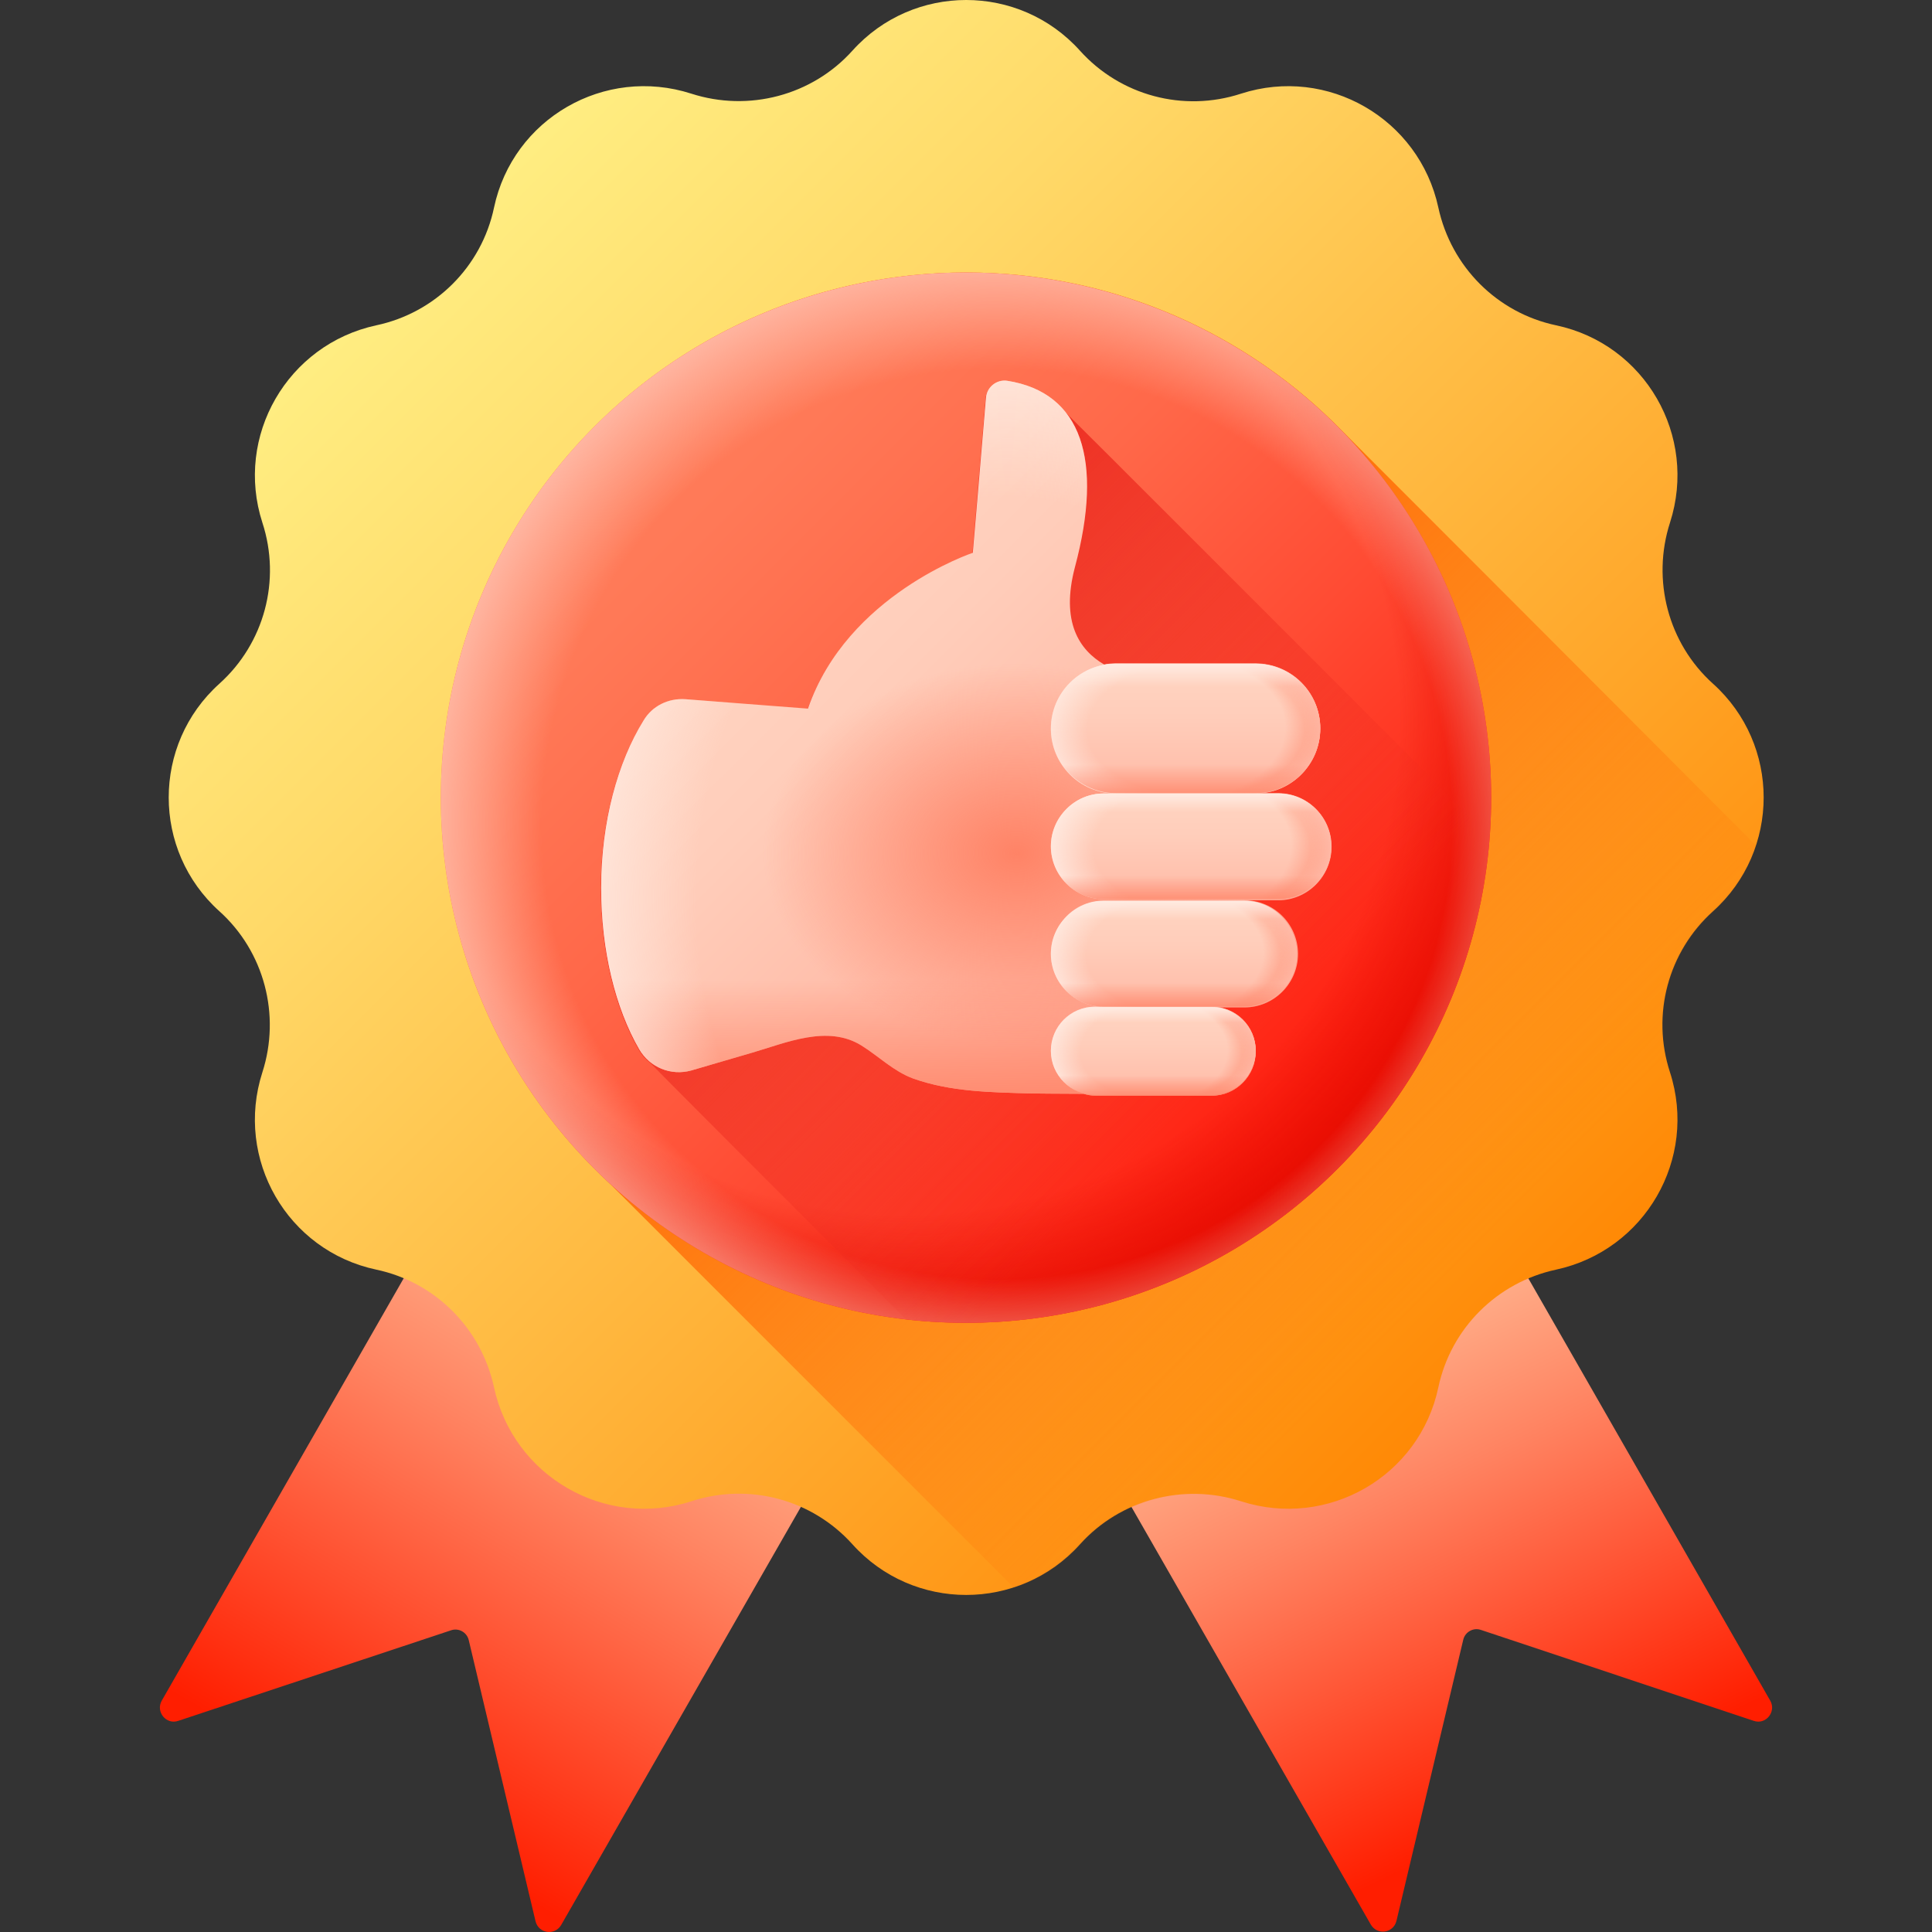 <svg xmlns="http://www.w3.org/2000/svg" xmlns:xlink="http://www.w3.org/1999/xlink" id="Capa_1" height="512" viewBox="0 0 512.089 512.089" width="512"><rect x="0" y="0" width="512.089" height="512.089" fill="#333333" stroke="none"/><linearGradient id="lg1"><stop offset="0" stop-color="#ffb18c"></stop><stop offset=".325" stop-color="#ff8462"></stop><stop offset="1" stop-color="#ff1e00"></stop></linearGradient><linearGradient id="SVGID_1_" gradientTransform="matrix(1 0 0 -1 0 512)" gradientUnits="userSpaceOnUse" x1="172.756" x2="96.264" xlink:href="#lg1" y1="164.73" y2="33.752"></linearGradient><linearGradient id="SVGID_2_" gradientTransform="matrix(1 0 0 -1 0 512)" gradientUnits="userSpaceOnUse" x1="350.116" x2="408.27" xlink:href="#lg1" y1="154.695" y2="33.671"></linearGradient><linearGradient id="SVGID_3_" gradientTransform="matrix(1 0 0 -1 0 512)" gradientUnits="userSpaceOnUse" x1="112.039" x2="404.781" y1="444.681" y2="151.939"><stop offset="0" stop-color="#ffed81"></stop><stop offset=".235" stop-color="#ffd968"></stop><stop offset=".73" stop-color="#ffa629"></stop><stop offset="1" stop-color="#ff8804"></stop></linearGradient><linearGradient id="SVGID_4_" gradientTransform="matrix(1 0 0 -1 0 512)" gradientUnits="userSpaceOnUse" x1="249.304" x2="383.217" y1="307.416" y2="173.502"><stop offset="0" stop-color="#ff6b06"></stop><stop offset="1" stop-color="#ff6b06" stop-opacity="0"></stop></linearGradient><linearGradient id="SVGID_5_" gradientTransform="matrix(1 0 0 -1 0 512)" gradientUnits="userSpaceOnUse" x1="153.62" x2="363.917" y1="402.999" y2="192.702"><stop offset="0" stop-color="#ff7f5c"></stop><stop offset=".153" stop-color="#ff7957"></stop><stop offset=".36" stop-color="#ff6849"></stop><stop offset=".597" stop-color="#ff4b33"></stop><stop offset=".855" stop-color="#ff2414"></stop><stop offset=".996" stop-color="#ff0c00"></stop></linearGradient><radialGradient id="SVGID_6_" cx="239.933" cy="321.008" gradientTransform="matrix(1 0 0 -1 0 512)" gradientUnits="userSpaceOnUse" r="168.532"><stop offset=".777" stop-color="#e00a00" stop-opacity="0"></stop><stop offset="1" stop-color="#e00a00"></stop></radialGradient><radialGradient id="SVGID_7_" cx="264.193" cy="293.629" gradientTransform="matrix(1 0 0 -1 0 512)" gradientUnits="userSpaceOnUse" r="150.655"><stop offset=".801" stop-color="#ffb7a3" stop-opacity="0"></stop><stop offset="1" stop-color="#ffb7a3"></stop></radialGradient><linearGradient id="SVGID_8_" gradientTransform="matrix(1 0 0 -1 0 512)" gradientUnits="userSpaceOnUse" x1="194.782" x2="320.366" y1="349.032" y2="223.448"><stop offset="0" stop-color="#eb281e"></stop><stop offset="1" stop-color="#eb281e" stop-opacity="0"></stop></linearGradient><linearGradient id="lg2"><stop offset="0" stop-color="#ffd5c2"></stop><stop offset=".269" stop-color="#ffcdba"></stop><stop offset=".688" stop-color="#ffb8a4"></stop><stop offset="1" stop-color="#ffa48f"></stop></linearGradient><linearGradient id="SVGID_9_" gradientTransform="matrix(1 0 0 -1 0 512)" gradientUnits="userSpaceOnUse" x1="193.223" x2="308.926" xlink:href="#lg2" y1="350.846" y2="235.143"></linearGradient><linearGradient id="lg3"><stop offset="0" stop-color="#ff8366"></stop><stop offset="1" stop-color="#ff8366" stop-opacity="0"></stop></linearGradient><linearGradient id="SVGID_10_" gradientTransform="matrix(1 0 0 -1 0 512)" gradientUnits="userSpaceOnUse" x1="256.144" x2="256.144" xlink:href="#lg3" y1="213.439" y2="252.368"></linearGradient><linearGradient id="lg4"><stop offset=".688" stop-color="#ffece3" stop-opacity="0"></stop><stop offset="1" stop-color="#ffece3"></stop></linearGradient><radialGradient id="SVGID_11_" cx="266.917" cy="305.272" gradientTransform="matrix(1 0 0 -1.296 0 634.139)" gradientUnits="userSpaceOnUse" r="119.766" xlink:href="#lg4"></radialGradient><radialGradient id="SVGID_12_" cx="-102.46" cy="-153.594" gradientTransform="matrix(1.211 0 0 -.906 393.572 87.008)" gradientUnits="userSpaceOnUse" r="55.504"><stop offset="0" stop-color="#ff8366"></stop><stop offset="1" stop-color="#ff8366" stop-opacity="0"></stop></radialGradient><linearGradient id="SVGID_13_" gradientTransform="matrix(1 0 0 -1 0 512)" gradientUnits="userSpaceOnUse" x1="314.244" x2="314.244" xlink:href="#lg2" y1="336.328" y2="282.552"></linearGradient><linearGradient id="lg5"><stop offset=".706" stop-color="#ff8366" stop-opacity="0"></stop><stop offset=".99" stop-color="#ff8366" stop-opacity=".966"></stop><stop offset="1" stop-color="#ff8366"></stop></linearGradient><radialGradient id="SVGID_14_" cx="307.52" cy="229.141" gradientTransform="matrix(1 0 0 -.609 0 332.441)" gradientUnits="userSpaceOnUse" r="46.875" xlink:href="#lg5"></radialGradient><radialGradient id="SVGID_15_" cx="317.008" cy="228.538" gradientTransform="matrix(1 0 0 -.609 0 332.676)" gradientUnits="userSpaceOnUse" r="41.896" xlink:href="#lg4"></radialGradient><linearGradient id="SVGID_16_" gradientUnits="userSpaceOnUse" x1="314.244" x2="314.244" xlink:href="#lg3" y1="212.804" y2="202.636"></linearGradient><linearGradient id="lg6"><stop offset="0" stop-color="#ffece3"></stop><stop offset="1" stop-color="#ffece3" stop-opacity="0"></stop></linearGradient><linearGradient id="SVGID_17_" gradientTransform="matrix(1 0 0 -1 0 512)" gradientUnits="userSpaceOnUse" x1="314.244" x2="314.244" xlink:href="#lg6" y1="336.328" y2="330.125"></linearGradient><linearGradient id="SVGID_18_" gradientTransform="matrix(1 0 0 -1 0 512)" gradientUnits="userSpaceOnUse" x1="315.695" x2="315.695" xlink:href="#lg2" y1="301.881" y2="258.026"></linearGradient><radialGradient id="SVGID_19_" cx="308.715" cy="197.876" gradientTransform="matrix(1 0 0 -.609 0 344.668)" gradientUnits="userSpaceOnUse" r="47.433" xlink:href="#lg5"></radialGradient><radialGradient id="SVGID_20_" cx="318.594" cy="197.385" gradientTransform="matrix(1 0 0 -.609 0 344.86)" gradientUnits="userSpaceOnUse" r="41.851" xlink:href="#lg4"></radialGradient><linearGradient id="SVGID_21_" gradientUnits="userSpaceOnUse" x1="315.694" x2="315.694" xlink:href="#lg3" y1="240.401" y2="232.109"></linearGradient><linearGradient id="SVGID_22_" gradientTransform="matrix(1 0 0 -1 0 512)" gradientUnits="userSpaceOnUse" x1="315.694" x2="315.694" xlink:href="#lg6" y1="301.881" y2="296.822"></linearGradient><linearGradient id="SVGID_23_" gradientTransform="matrix(1 0 0 -1 0 512)" gradientUnits="userSpaceOnUse" x1="305.694" x2="305.694" xlink:href="#lg2" y1="245.224" y2="208.789"></linearGradient><radialGradient id="SVGID_24_" cx="300.543" cy="143.599" gradientTransform="matrix(1 0 0 -.609 0 365.895)" gradientUnits="userSpaceOnUse" r="35.061" xlink:href="#lg5"></radialGradient><radialGradient id="SVGID_25_" cx="307.745" cy="143.191" gradientTransform="matrix(1 0 0 -.609 0 366.054)" gradientUnits="userSpaceOnUse" r="31.131" xlink:href="#lg4"></radialGradient><linearGradient id="SVGID_26_" gradientUnits="userSpaceOnUse" x1="305.694" x2="305.694" xlink:href="#lg3" y1="291.935" y2="285.046"></linearGradient><linearGradient id="SVGID_27_" gradientTransform="matrix(1 0 0 -1 0 512)" gradientUnits="userSpaceOnUse" x1="305.694" x2="305.694" xlink:href="#lg6" y1="245.224" y2="241.021"></linearGradient><linearGradient id="SVGID_28_" gradientTransform="matrix(1 0 0 -1 0 512)" gradientUnits="userSpaceOnUse" x1="311.145" x2="311.145" xlink:href="#lg2" y1="273.441" y2="229.586"></linearGradient><radialGradient id="SVGID_29_" cx="305.021" cy="169.436" gradientTransform="matrix(1 0 0 -.609 0 355.79)" gradientUnits="userSpaceOnUse" r="42.2" xlink:href="#lg5"></radialGradient><radialGradient id="SVGID_30_" cx="313.69" cy="168.945" gradientTransform="matrix(1 0 0 -.609 0 355.982)" gradientUnits="userSpaceOnUse" r="37.471" xlink:href="#lg4"></radialGradient><linearGradient id="SVGID_31_" gradientUnits="userSpaceOnUse" x1="311.144" x2="311.144" xlink:href="#lg3" y1="268.841" y2="260.548"></linearGradient><linearGradient id="SVGID_32_" gradientTransform="matrix(1 0 0 -1 0 512)" gradientUnits="userSpaceOnUse" x1="311.144" x2="311.144" xlink:href="#lg6" y1="273.441" y2="268.382"></linearGradient><g><g><path d="m235.444 359.025-86.7 151.2c-1.7 2.9-6 2.3-6.8-1l-17.7-74.5c-.5-2.1-2.7-3.3-4.7-2.6l-72.3 24c-3.2 1.1-6-2.4-4.4-5.3l88.1-153.8c1.2.9 2.3 2 3.3 3 6.5 6.5 11.1 14.8 13.1 24.1 4.9 23 25.2 38.4 47.4 38.4 4.9 0 10-.8 14.9-2.4s9.9-2.3 14.9-2.3c3.7 0 7.3.4 10.9 1.2z" fill="url(#SVGID_1_)"></path><path d="m276.744 359.025 86.6 151.1c1.7 2.9 6 2.3 6.8-1l17.7-74.5c.5-2.1 2.7-3.3 4.7-2.6l72.3 24.1c3.2 1.1 6-2.4 4.4-5.3l-88.1-153.8c-1.2.9-2.3 2-3.3 3-6.5 6.5-11.1 14.8-13.1 24.1-4.9 23-25.2 38.4-47.4 38.4-4.9 0-10-.8-14.9-2.4s-9.9-2.3-14.9-2.3c-3.6 0-7.3.4-10.8 1.2z" fill="url(#SVGID_2_)"></path><path d="m286.244 13.425c10.7 11.9 27.4 16.4 42.7 11.4 22.9-7.4 47.2 6.6 52.3 30.2 3.4 15.7 15.6 27.9 31.2 31.2 23.6 5 37.6 29.3 30.2 52.3-4.9 15.2-.5 32 11.4 42.7 17.9 16.1 17.9 44.2 0 60.3-11.9 10.7-16.4 27.4-11.4 42.7 7.4 22.9-6.6 47.2-30.2 52.3-15.7 3.4-27.9 15.6-31.2 31.2-5 23.6-29.3 37.6-52.3 30.2-15.2-4.9-32-.5-42.7 11.4-16.1 17.9-44.2 17.9-60.3 0-10.7-11.9-27.4-16.4-42.7-11.4-22.9 7.4-47.2-6.6-52.3-30.2-3.4-15.7-15.6-27.9-31.2-31.2-23.6-5-37.6-29.3-30.2-52.3 4.9-15.2.5-32-11.4-42.7-17.9-16.1-17.9-44.2 0-60.3 11.9-10.7 16.4-27.4 11.4-42.7-7.4-22.9 6.6-47.2 30.2-52.3 15.6-3.3 27.9-15.5 31.2-31.2 5-23.6 29.3-37.6 52.3-30.2 15.2 4.9 32 .5 42.7-11.4 16.1-17.9 44.2-17.9 60.3 0z" fill="url(#SVGID_3_)"></path><g><path d="m355.944 114.425c-25.3-26-60.7-42.2-99.8-42.2-76.9 0-139.2 62.3-139.2 139.2 0 39.2 16.2 74.5 42.2 99.8.5.5 58.1 58.1 109.6 109.6 6.5-2.1 12.7-5.9 17.6-11.4 7.8-8.7 18.9-13.4 30.2-13.4 4.2 0 8.4.6 12.5 2 4.2 1.4 8.4 2 12.5 2 18.6 0 35.6-12.9 39.7-32.2 1.7-7.8 5.6-14.8 11-20.2s12.4-9.3 20.2-11c19.3-4.1 32.2-21.1 32.2-39.7 0-4.1-.6-8.4-2-12.5-1.3-4.1-2-8.3-2-12.5 0-11.3 4.7-22.3 13.4-30.2 5.5-5 9.3-11.1 11.4-17.6-48-48.2-109-109.2-109.5-109.7z" fill="url(#SVGID_4_)"></path><g><circle cx="256.044" cy="211.425" fill="url(#SVGID_5_)" r="139.2"></circle><circle cx="256.044" cy="211.425" fill="url(#SVGID_6_)" r="139.2"></circle><circle cx="256.044" cy="211.425" fill="url(#SVGID_7_)" r="139.2"></circle></g></g><g><path d="m281.944 108.825c-3.5-4.1-8.5-6.7-15.1-7.7-2.8-.4-5.4 1.7-5.6 4.5l-3.5 41.1s-33.3 11.2-43.7 41.3l-32.5-2.5c-4.5-.3-8.8 1.8-11.1 5.7-6.8 11-11.2 26.8-11.2 44.3 0 16.7 3.8 31.9 10.1 42.8.8 1.4 1.9 2.6 3.2 3.6.3.4 33.3 33.5 67.7 67.9 5.2.6 10.5.9 15.9.9 73.4 0 133.5-56.8 138.8-128.9-40.5-40.6-112.4-112.5-113-113z" fill="url(#SVGID_8_)"></path><g><g><path d="m352.944 224.425c0-7.8-6.3-14.2-14.2-14.2h-6c9.5 0 17.2-7.7 17.2-17.2s-7.7-17.2-17.2-17.2h-37c-1.1 0-2.1.1-3.1.3-6.5-3.8-11.6-11.2-7.7-25.9 7.5-28.1 1.9-46.2-18-49.3-2.8-.4-5.4 1.7-5.6 4.5l-3.5 41.1s-33.3 11.1-43.7 41.3l-32.5-2.5c-4.5-.3-8.8 1.8-11.1 5.7-6.8 11-11.2 26.8-11.2 44.3 0 16.7 3.8 31.9 10.1 42.8 2.8 4.8 8.4 7.1 13.8 5.6 5.4-1.6 10.7-3.1 16.1-4.7 9-2.6 20-7.5 29-1.9 4.5 2.8 8.5 6.8 13.6 8.7 10 3.6 20.9 3.7 31.4 4 1.2 0 7.2.1 13.9.1 1 .3 2.1.5 3.2.5h30.7c6.5 0 11.7-5.3 11.7-11.7 0-6.5-5.3-11.7-11.7-11.7h8.7c7.8 0 14.2-6.3 14.2-14.2 0-7.8-6.3-14.2-14.2-14.2h9c7.7 0 14.1-6.3 14.1-14.2z" fill="url(#SVGID_9_)"></path><path d="m352.944 224.425c0-7.8-6.3-14.2-14.2-14.2h-6c9.5 0 17.2-7.7 17.2-17.2s-7.7-17.2-17.2-17.2h-37c-1.1 0-2.1.1-3.1.3-6.5-3.8-11.6-11.2-7.7-25.9 7.5-28.1 1.9-46.2-18-49.3-2.8-.4-5.4 1.7-5.6 4.5l-3.5 41.1s-33.3 11.1-43.7 41.3l-32.5-2.5c-4.5-.3-8.8 1.8-11.1 5.7-6.8 11-11.2 26.8-11.2 44.3 0 16.7 3.8 31.9 10.1 42.8 2.8 4.8 8.4 7.1 13.8 5.6 5.4-1.6 10.7-3.1 16.1-4.7 9-2.6 20-7.5 29-1.9 4.5 2.8 8.5 6.8 13.6 8.7 10 3.6 20.9 3.7 31.4 4 1.2 0 7.2.1 13.9.1 1 .3 2.1.5 3.2.5h30.7c6.5 0 11.7-5.3 11.7-11.7 0-6.5-5.3-11.7-11.7-11.7h8.7c7.8 0 14.2-6.3 14.2-14.2 0-7.8-6.3-14.2-14.2-14.2h9c7.7 0 14.1-6.3 14.1-14.2z" fill="url(#SVGID_10_)"></path><path d="m352.944 224.425c0-7.8-6.3-14.2-14.2-14.2h-6c9.5 0 17.2-7.7 17.2-17.2s-7.7-17.2-17.2-17.2h-37c-1.1 0-2.1.1-3.1.3-6.5-3.8-11.6-11.2-7.7-25.9 7.5-28.1 1.9-46.2-18-49.3-2.8-.4-5.4 1.7-5.6 4.5l-3.5 41.1s-33.3 11.1-43.7 41.3l-32.5-2.5c-4.5-.3-8.8 1.8-11.1 5.7-6.8 11-11.2 26.8-11.2 44.3 0 16.7 3.8 31.9 10.1 42.8 2.8 4.8 8.4 7.1 13.8 5.6 5.4-1.6 10.7-3.1 16.1-4.7 9-2.6 20-7.5 29-1.9 4.5 2.8 8.5 6.8 13.6 8.7 10 3.6 20.9 3.7 31.4 4 1.2 0 7.2.1 13.9.1 1 .3 2.1.5 3.2.5h30.7c6.5 0 11.7-5.3 11.7-11.7 0-6.5-5.3-11.7-11.7-11.7h8.7c7.8 0 14.2-6.3 14.2-14.2 0-7.8-6.3-14.2-14.2-14.2h9c7.7 0 14.1-6.3 14.1-14.2z" fill="url(#SVGID_11_)"></path><ellipse cx="269.544" cy="226.225" fill="url(#SVGID_12_)" rx="67.2" ry="50.3"></ellipse></g><g><g><path d="m332.744 210.325h-37c-9.5 0-17.2-7.7-17.2-17.2 0-9.5 7.7-17.2 17.2-17.2h37c9.5 0 17.2 7.7 17.2 17.2 0 9.5-7.7 17.2-17.2 17.2z" fill="url(#SVGID_13_)"></path><g><path d="m332.744 210.325h-37c-9.5 0-17.2-7.7-17.2-17.2 0-9.5 7.7-17.2 17.2-17.2h37c9.5 0 17.2 7.7 17.2 17.2 0 9.5-7.7 17.2-17.2 17.2z" fill="url(#SVGID_14_)"></path><path d="m332.744 210.325h-37c-9.5 0-17.2-7.7-17.2-17.2 0-9.5 7.7-17.2 17.2-17.2h37c9.5 0 17.2 7.7 17.2 17.2 0 9.5-7.7 17.2-17.2 17.2z" fill="url(#SVGID_15_)"></path><path d="m347.444 201.925c-3 5-8.4 8.3-14.7 8.3h-37c-6.2 0-11.7-3.4-14.7-8.3z" fill="url(#SVGID_16_)"></path><path d="m347.444 184.225c-3-5-8.4-8.3-14.7-8.3h-37c-6.2 0-11.7 3.4-14.7 8.3z" fill="url(#SVGID_17_)"></path></g></g><g><path d="m338.844 238.325h-46.3c-7.7 0-14-6.3-14-14 0-7.7 6.3-14 14-14h46.3c7.7 0 14 6.3 14 14 .1 7.8-6.2 14-14 14z" fill="url(#SVGID_18_)"></path><g><path d="m338.844 238.325h-46.3c-7.7 0-14-6.3-14-14 0-7.7 6.3-14 14-14h46.3c7.7 0 14 6.3 14 14 .1 7.8-6.2 14-14 14z" fill="url(#SVGID_19_)"></path><path d="m338.844 238.325h-46.3c-7.7 0-14-6.3-14-14 0-7.7 6.3-14 14-14h46.3c7.7 0 14 6.3 14 14 .1 7.8-6.2 14-14 14z" fill="url(#SVGID_20_)"></path><path d="m350.844 231.525c-2.5 4.1-6.9 6.8-12 6.8h-46.3c-5.1 0-9.5-2.7-12-6.8z" fill="url(#SVGID_21_)"></path><path d="m350.844 217.125c-2.5-4.1-6.9-6.8-12-6.8h-46.3c-5.1 0-9.5 2.7-12 6.8z" fill="url(#SVGID_22_)"></path></g></g><g><path d="m321.144 290.225h-30.9c-6.4 0-11.7-5.2-11.7-11.7 0-6.4 5.2-11.7 11.7-11.7h30.9c6.4 0 11.7 5.2 11.7 11.7-.1 6.5-5.3 11.7-11.7 11.7z" fill="url(#SVGID_23_)"></path><g><path d="m321.144 290.225h-30.9c-6.4 0-11.7-5.2-11.7-11.7 0-6.4 5.2-11.7 11.7-11.7h30.9c6.4 0 11.7 5.2 11.7 11.7-.1 6.5-5.3 11.7-11.7 11.7z" fill="url(#SVGID_24_)"></path><path d="m321.144 290.225h-30.9c-6.4 0-11.7-5.2-11.7-11.7 0-6.4 5.2-11.7 11.7-11.7h30.9c6.4 0 11.7 5.2 11.7 11.7-.1 6.5-5.3 11.7-11.7 11.7z" fill="url(#SVGID_25_)"></path><path d="m331.044 284.625c-2 3.4-5.7 5.7-9.9 5.7h-30.9c-4.2 0-7.9-2.3-9.9-5.7z" fill="url(#SVGID_26_)"></path><path d="m331.044 272.625c-2-3.4-5.7-5.7-9.9-5.7h-30.9c-4.2 0-7.9 2.3-9.9 5.7z" fill="url(#SVGID_27_)"></path></g></g><g><path d="m329.744 266.825h-37.2c-7.7 0-14-6.3-14-14 0-7.7 6.3-14 14-14h37.2c7.7 0 14 6.3 14 14 .1 7.7-6.2 14-14 14z" fill="url(#SVGID_28_)"></path><g><path d="m329.744 266.825h-37.2c-7.7 0-14-6.3-14-14 0-7.7 6.3-14 14-14h37.2c7.7 0 14 6.3 14 14 .1 7.7-6.2 14-14 14z" fill="url(#SVGID_29_)"></path><path d="m329.744 266.825h-37.2c-7.7 0-14-6.3-14-14 0-7.7 6.3-14 14-14h37.2c7.7 0 14 6.3 14 14 .1 7.7-6.2 14-14 14z" fill="url(#SVGID_30_)"></path><path d="m341.744 260.025c-2.5 4.1-6.9 6.8-12 6.8h-37.2c-5.1 0-9.5-2.7-12-6.8z" fill="url(#SVGID_31_)"></path><path d="m341.744 245.525c-2.5-4.1-6.9-6.8-12-6.8h-37.2c-5.1 0-9.5 2.7-12 6.8z" fill="url(#SVGID_32_)"></path></g></g></g></g></g></g></g></svg>